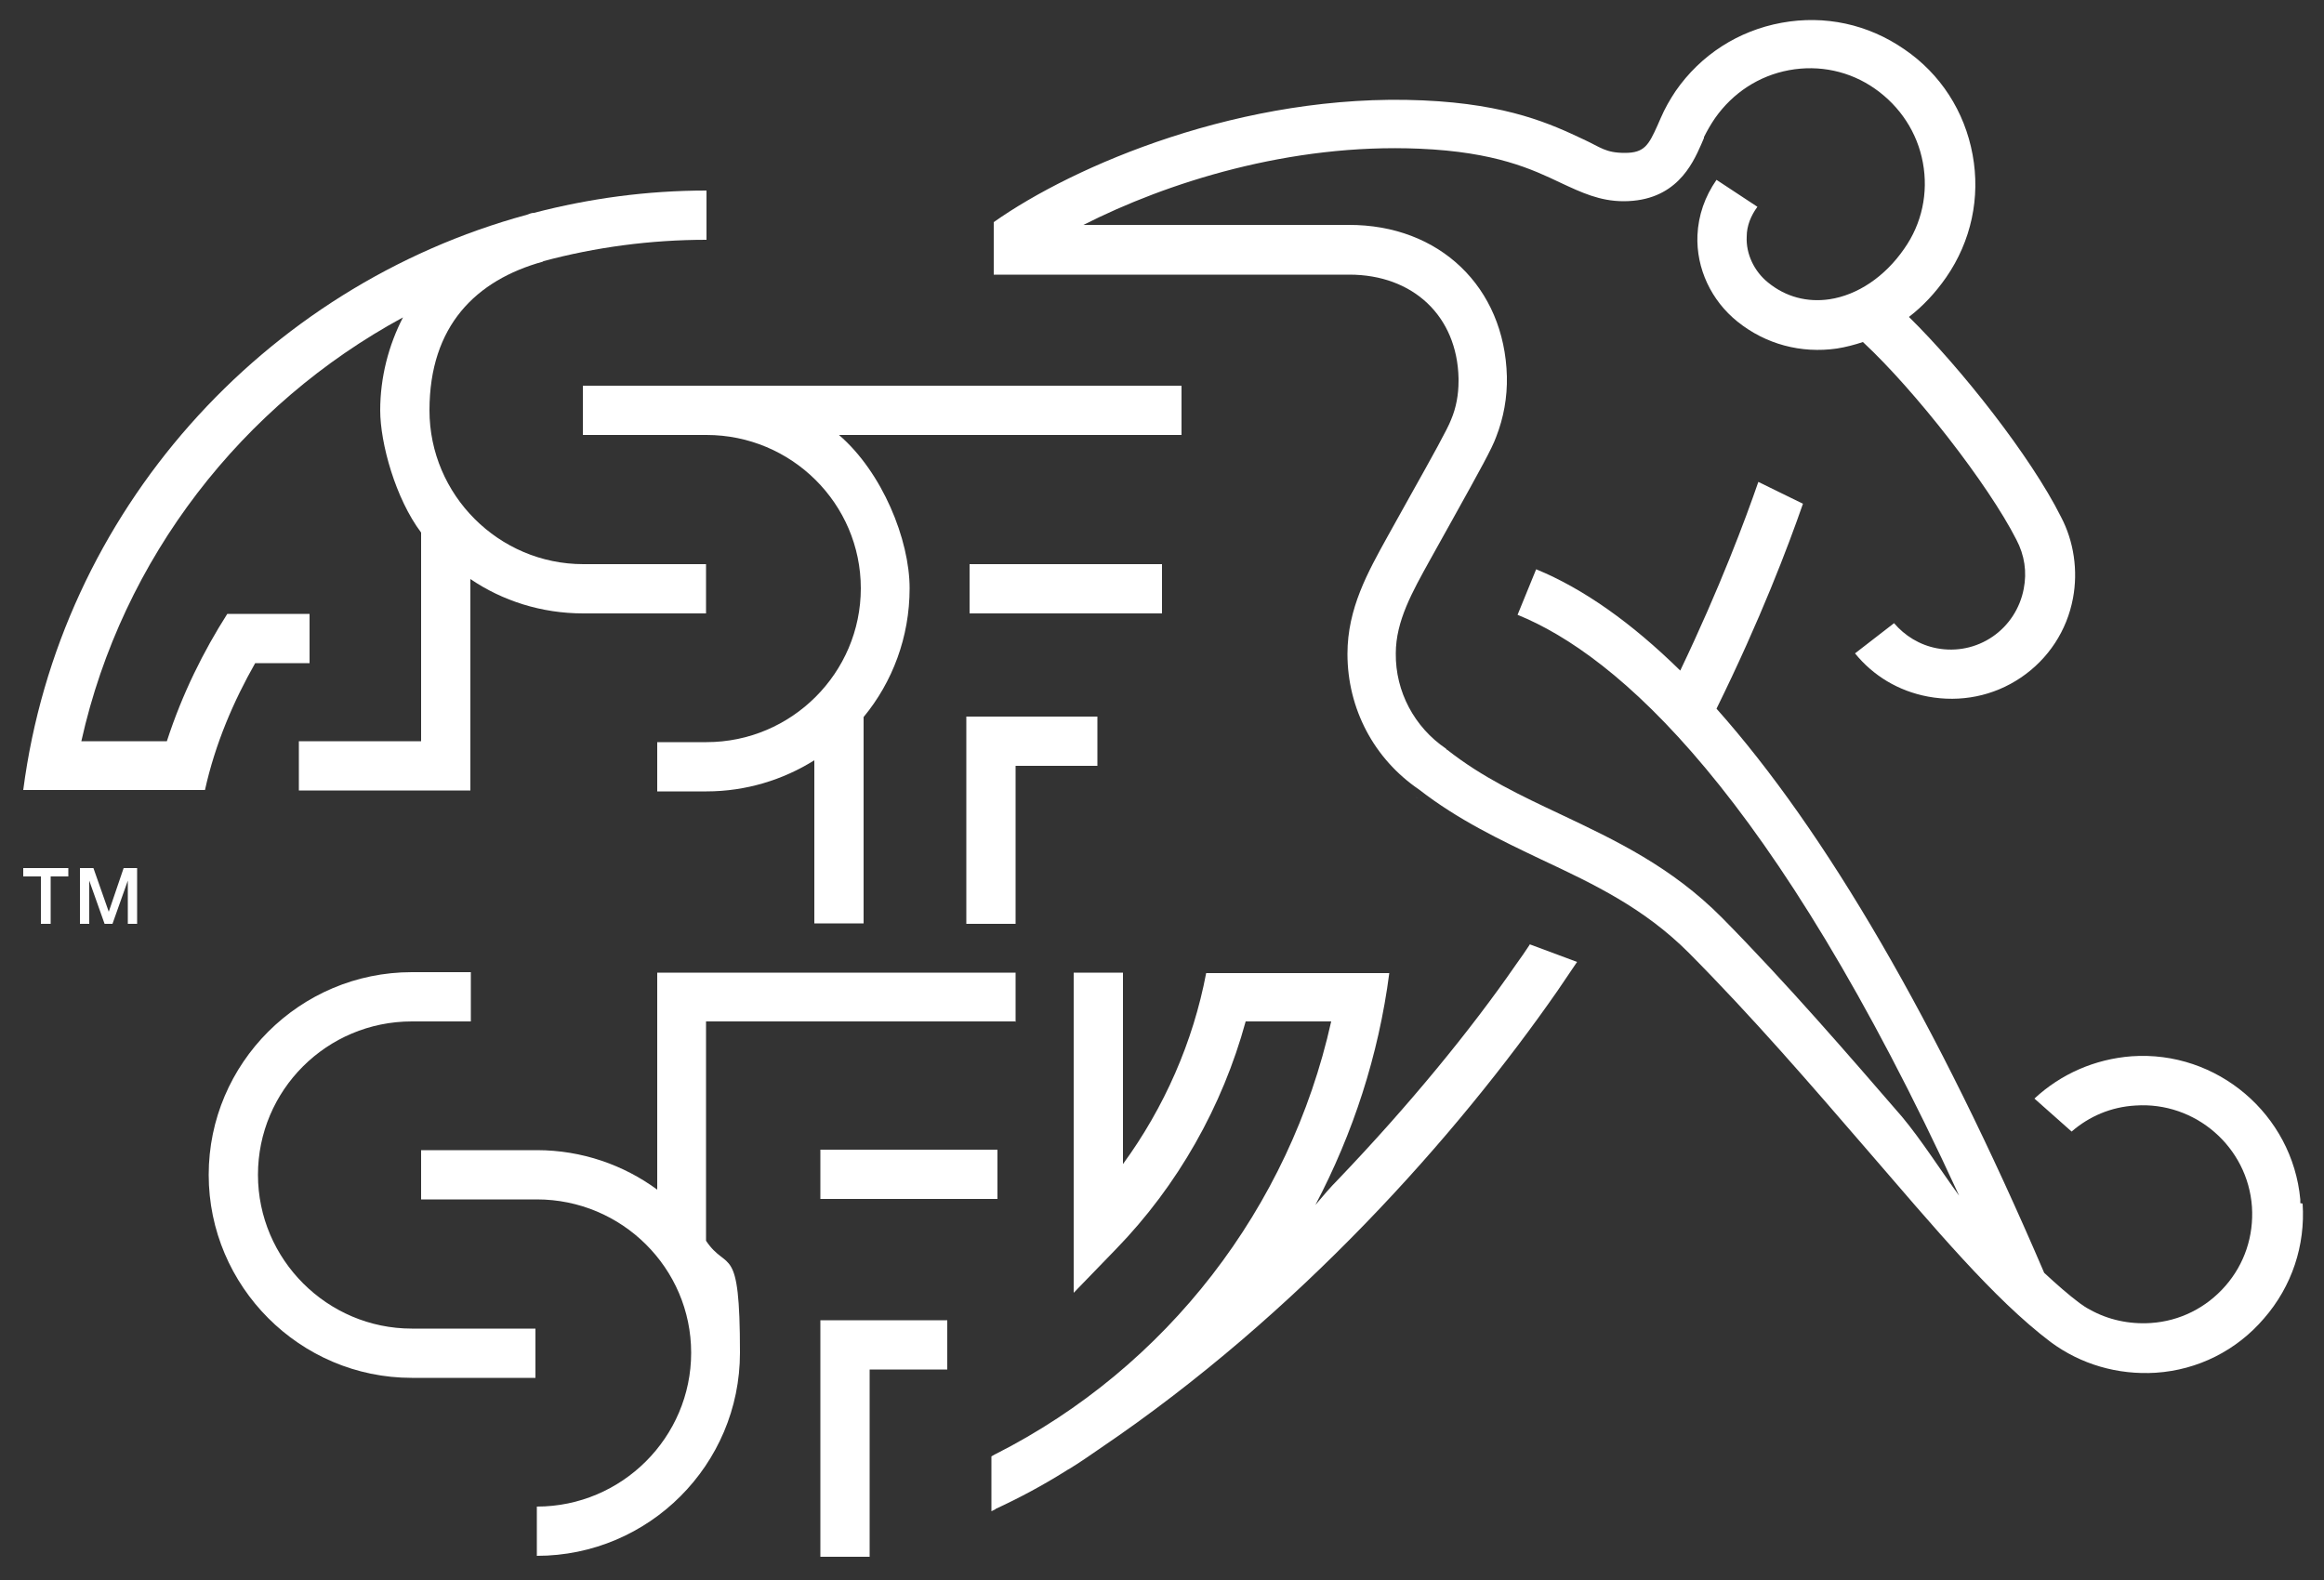 <?xml version="1.0" encoding="UTF-8"?>
<svg id="Ebene_1" xmlns="http://www.w3.org/2000/svg" version="1.1" viewBox="0 0 500 340">
  <rect x="0" y="0" width="500" height="340" fill="#333333" stroke="none"/>
  <!-- Generator: Adobe Illustrator 29.3.0, SVG Export Plug-In . SVG Version: 2.1.0 Build 146)  -->
  <defs>
    <style>
      .st0 {
        fill: #fff;
      }
    </style>
  </defs>
  <path class="st0" d="M116.9,56.2c11.2-3,23-4.6,35.1-4.6v-10.6c-12.8,0-25.2,1.7-37.1,4.8h0c-.5,0-1,.2-1.5.4C56.7,61.6,12.8,110.1,5,170h39.1c2.2-10,6.2-19.2,10.8-27.3h11.7v-10.6h-17.7c-5.1,8-9.7,17.2-13,27.4h-18.4c8.8-39.5,34.7-72.5,69.2-91.2-3.1,6-4.9,12.9-4.9,20s3.3,19,8.8,26.3v44.9h-26.3v10.6h36.9v-45.5c6.9,4.7,15.3,7.4,24.3,7.4h26.4v-10.6h-26.4c-18.2,0-33.1-14.9-33.1-33.1s10-28,24.4-32h0ZM254.2,83H125.4v10.6h26.6c18.3,0,33.2,14.8,33.2,33s-14.9,33.1-33.2,33.1h-10.6v10.6h10.6c8.5,0,16.5-2.5,23.2-6.7v35.1h10.6v-44.4c6.2-7.5,9.9-17.2,9.9-27.7s-5.9-25-15.2-33h73.7v-10.6ZM208.6,132h41.4v-10.6h-41.4v10.6ZM207.9,154.2v44.6h10.6v-34h17.6v-10.6h-28.1Z"/>
  <path class="st0" d="M88.6,209.2c-24.1,0-43.7,19.6-43.7,43.6s19.6,43.7,43.7,43.7h26.6v-10.6h-26.6c-18.2,0-33.1-14.9-33.1-33.1s14.8-33,33.1-33h12.7v-10.6h-12.7ZM218.5,219.9v-10.6h-77.1v46.7c-7.2-5.3-16.2-8.5-25.9-8.5h-24.9v10.6h24.9c18.3,0,33.2,14.8,33.2,33s-14.9,33.1-33.2,33.1v10.6c24.1,0,43.7-19.6,43.7-43.7s-2.7-17.2-7.3-24.1v-47.2h66.5ZM176.5,258h38.1v-10.6h-38.1v10.6ZM176.5,284.1v50.9h10.6v-40.3h16.7v-10.6h-27.3ZM329.1,203.3c-.9,1.4-1.9,2.8-2.9,4.2-9.8,14.2-23.1,30.4-38.3,46.3-1.7,1.7-3.3,3.6-4.9,5.5,8.1-15.4,13.6-32.2,15.9-49.9h-39.4c-2.8,14.8-9,28.9-17.9,41.1v-41.2h-10.6v68.9l9.1-9.4c13.3-13.7,22.9-30.7,27.9-49h18.4c-8.9,40-35.3,74.4-72.2,93.1,0,0-.1,0-.9.5v11.8c.8-.4.9-.4.9-.5,5.2-2.4,10.2-5.1,15-8.1.3-.2.6-.4,1-.6,0,0,0,0,0,0,2.3-1.4,4.4-2.9,6.6-4.4,42.5-28.8,76.6-67.2,98.3-98.4,1.4-2.1,2.8-4.1,4.2-6.2l-10.2-3.8Z"/>
  <path class="st0" d="M494.9,258.9c0-.3,0-.5,0-.8-1.7-18.3-17.9-32.1-36.3-30.8-7.9.6-15.2,3.8-20.9,9.1l8,7.1c3.8-3.3,8.5-5.3,13.7-5.6,12.9-.9,24.2,8.9,25.1,21.8.4,6.3-1.6,12.3-5.7,17-4.1,4.7-9.8,7.6-16.1,8-4.6.3-9.2-.7-13.1-2.9,0,0,0,0,0,0-.8-.4-1.5-.9-2.2-1.4-2.4-1.8-4.9-4-7.6-6.5-23.1-53.9-47-95-70.5-121.4,9.5-19.3,15.4-34.9,18.6-44.1l-9.6-4.7c-2.8,8.1-8.2,22.6-16.8,40.6-10.5-10.3-20.8-17.6-31-21.8l-4,9.8c21.4,8.7,54.9,37.8,95,125-4-5.5-8.2-12.1-12.3-17-11.6-13.4-24.7-28.6-38.7-42.8-10.9-11-23-16.7-34.6-22.2-8.7-4.1-17-8-24.6-14h-.1c0-.1-.1-.2-.1-.2-6.8-4.6-10.9-12.3-10.8-20.5,0-7,3.6-13.3,7.3-20l4.9-8.8c6-10.8,8.5-15.3,9.4-17.8,1.6-4.1,2.4-8.5,2.3-13-.5-19.2-14.5-32.7-34.1-32.6h-57c17.9-9.1,44.4-17.6,72.3-16.4,16.4.7,24.2,4.4,30.5,7.4,4.3,2,8.3,3.9,13.4,3.9,11.2,0,14.8-7.9,16.7-12.2l.6-1.4v-.2c.7-1.4,1.5-2.8,2.4-4.1,3.8-5.4,9.4-9.1,15.9-10.3s13.1.2,18.5,4c5.4,3.8,9.1,9.4,10.3,15.9,1.2,6.5-.2,13.1-4,18.5-4.2,6.1-10.1,10-16.1,10.9-4.8.7-9.4-.5-13.2-3.6-3-2.4-4.8-6.2-4.6-9.9,0-2.3.9-4.5,2.3-6.4l-8.8-5.8c-2.5,3.6-3.9,7.6-4.1,11.9-.3,7.2,3,14.1,8.6,18.6,6.1,4.9,13.7,6.9,21.4,5.8,1.9-.3,3.8-.8,5.6-1.4,11.3,10.5,27,30.7,33,42.5,1.8,3.4,2.3,7,1.6,10.6-.8,4.2-3.2,7.9-6.7,10.3-3.5,2.4-7.8,3.3-12,2.5-3.7-.7-6.9-2.7-9.2-5.4l-8.4,6.5c3.9,4.8,9.3,8.1,15.7,9.3,7,1.3,14.1-.1,20-4.1,5.9-4,9.9-10.1,11.2-17.1,1.1-5.9.2-12.2-2.6-17.5-6.5-13-21.6-32.1-32.7-43,3-2.3,5.7-5.2,8-8.5,5.4-7.8,7.4-17.2,5.7-26.4-1.7-9.3-6.9-17.4-14.7-22.7-7.8-5.4-17.1-7.4-26.4-5.7-9.3,1.7-17.4,6.9-22.8,14.7-1.2,1.8-2.3,3.7-3.2,5.8,0,0-.7,1.6-.7,1.6-1.9,4.2-2.8,5.9-7,5.9s-5.2-1.2-8.9-2.9c-6.8-3.2-16.1-7.6-34.6-8.4-38.7-1.7-75.2,14.1-92.3,26.2v11.3h76.5c13.7,0,23.2,8.9,23.5,22.3,0,.2,0,.4,0,.6,0,2.9-.5,5.7-1.6,8.3-.7,1.9-4.1,8-8.8,16.4l-4.9,8.8c-4.2,7.6-8.6,15.4-8.6,25.2h0c0,11.8,5.7,22.6,15.4,29.2,8.5,6.6,17.6,10.9,26.4,15.1,11.3,5.3,22,10.4,31.6,20,13.8,13.9,26.2,28.3,38.2,42.2,14.7,17,27.4,32.3,39.7,41.6,6.5,4.8,14.4,7.1,22.6,6.6,9.1-.6,17.4-4.8,23.3-11.7,6-6.9,8.9-15.7,8.3-24.7M304.8,171.6s0,0,0,0c0,0-.1,0-.2-.1l.3.2Z"/>
  <path class="st0" d="M5,186.8h9.7v1.8h-3.8v10.2h-2.1v-10.2h-3.8v-1.8ZM17.1,186.8h3l3.3,9.4h0l3.2-9.4h2.9v12h-2v-9.3h0l-3.3,9.3h-1.7l-3.3-9.3h0v9.3h-2v-12Z"/>
</svg>